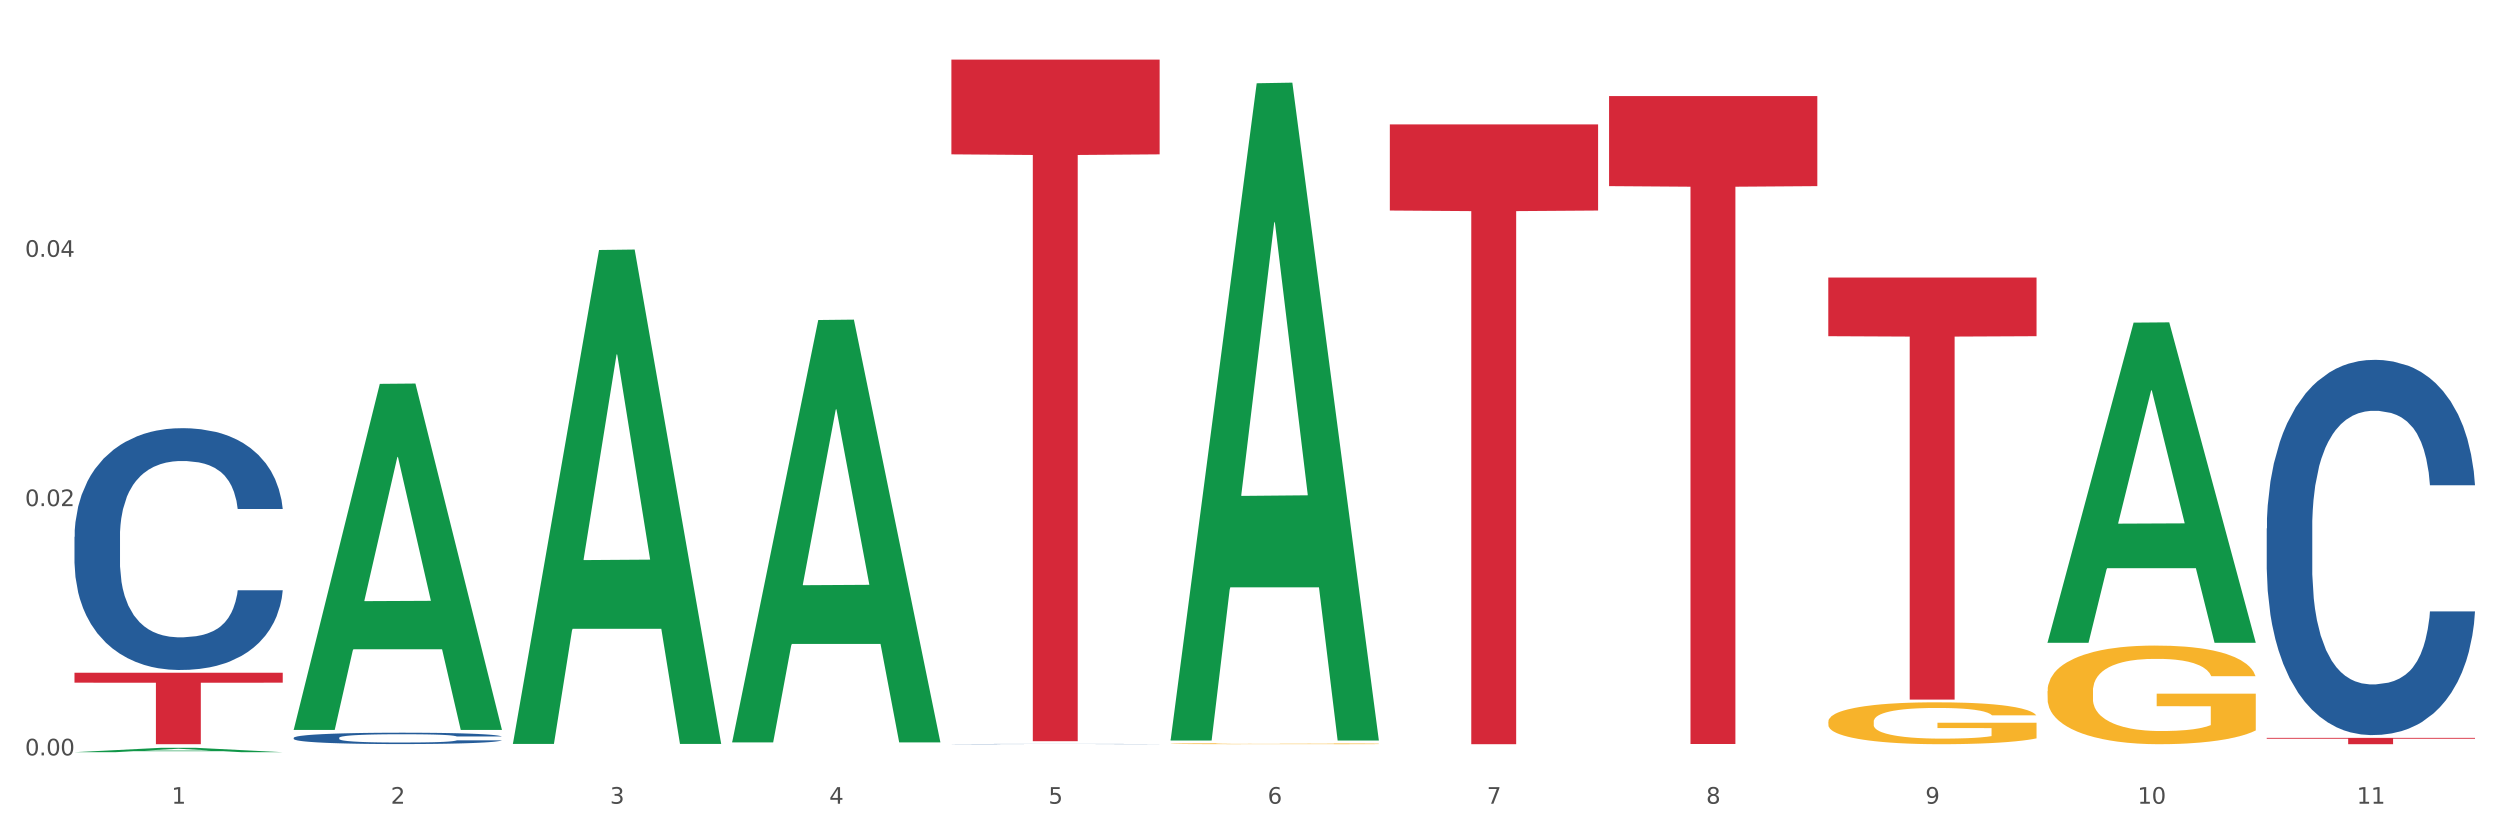 <?xml version="1.0" encoding="utf-8" standalone="no"?>
<!DOCTYPE svg PUBLIC "-//W3C//DTD SVG 1.1//EN"
  "http://www.w3.org/Graphics/SVG/1.1/DTD/svg11.dtd">
<svg xmlns:xlink="http://www.w3.org/1999/xlink" width="1080pt" height="360pt" viewBox="0 0 1080 360" xmlns="http://www.w3.org/2000/svg" version="1.1">
 <rect x="0" y="0" width="1080" height="360" fill="#333333" stroke="none"/>
 <defs>
  <style type="text/css">*{stroke-linejoin: round; stroke-linecap: butt}</style>
 </defs>
 <g id="figure_1">
  <g id="patch_1">
   <path d="M 0 360 
L 1080 360 
L 1080 0 
L 0 0 
z
" style="fill: #ffffff; stroke: #ffffff; stroke-linejoin: miter"/>
  </g>
  <g id="axes_1">
   <g id="matplotlib.axis_1">
    <g id="xtick_1">
     <g id="text_1">
      <!-- 1 -->
      <g style="fill: #4d4d4d" transform="translate(74.106 347.204) scale(0.096 -0.096)">
       <defs>
        <path id="DejaVuSans-31" d="M 794 531 
L 1825 531 
L 1825 4091 
L 703 3866 
L 703 4441 
L 1819 4666 
L 2450 4666 
L 2450 531 
L 3481 531 
L 3481 0 
L 794 0 
L 794 531 
z
" transform="scale(0.016)"/>
       </defs>
       <use xlink:href="#DejaVuSans-31"/>
      </g>
     </g>
    </g>
    <g id="xtick_2">
     <g id="text_2">
      <!-- 2 -->
      <g style="fill: #4d4d4d" transform="translate(168.812 347.204) scale(0.096 -0.096)">
       <defs>
        <path id="DejaVuSans-32" d="M 1228 531 
L 3431 531 
L 3431 0 
L 469 0 
L 469 531 
Q 828 903 1448 1529 
Q 2069 2156 2228 2338 
Q 2531 2678 2651 2914 
Q 2772 3150 2772 3378 
Q 2772 3750 2511 3984 
Q 2250 4219 1831 4219 
Q 1534 4219 1204 4116 
Q 875 4013 500 3803 
L 500 4441 
Q 881 4594 1212 4672 
Q 1544 4750 1819 4750 
Q 2544 4750 2975 4387 
Q 3406 4025 3406 3419 
Q 3406 3131 3298 2873 
Q 3191 2616 2906 2266 
Q 2828 2175 2409 1742 
Q 1991 1309 1228 531 
z
" transform="scale(0.016)"/>
       </defs>
       <use xlink:href="#DejaVuSans-32"/>
      </g>
     </g>
    </g>
    <g id="xtick_3">
     <g id="text_3">
      <!-- 3 -->
      <g style="fill: #4d4d4d" transform="translate(263.517 347.204) scale(0.096 -0.096)">
       <defs>
        <path id="DejaVuSans-33" d="M 2597 2516 
Q 3050 2419 3304 2112 
Q 3559 1806 3559 1356 
Q 3559 666 3084 287 
Q 2609 -91 1734 -91 
Q 1441 -91 1130 -33 
Q 819 25 488 141 
L 488 750 
Q 750 597 1062 519 
Q 1375 441 1716 441 
Q 2309 441 2620 675 
Q 2931 909 2931 1356 
Q 2931 1769 2642 2001 
Q 2353 2234 1838 2234 
L 1294 2234 
L 1294 2753 
L 1863 2753 
Q 2328 2753 2575 2939 
Q 2822 3125 2822 3475 
Q 2822 3834 2567 4026 
Q 2313 4219 1838 4219 
Q 1578 4219 1281 4162 
Q 984 4106 628 3988 
L 628 4550 
Q 988 4650 1302 4700 
Q 1616 4750 1894 4750 
Q 2613 4750 3031 4423 
Q 3450 4097 3450 3541 
Q 3450 3153 3228 2886 
Q 3006 2619 2597 2516 
z
" transform="scale(0.016)"/>
       </defs>
       <use xlink:href="#DejaVuSans-33"/>
      </g>
     </g>
    </g>
    <g id="xtick_4">
     <g id="text_4">
      <!-- 4 -->
      <g style="fill: #4d4d4d" transform="translate(358.223 347.204) scale(0.096 -0.096)">
       <defs>
        <path id="DejaVuSans-34" d="M 2419 4116 
L 825 1625 
L 2419 1625 
L 2419 4116 
z
M 2253 4666 
L 3047 4666 
L 3047 1625 
L 3713 1625 
L 3713 1100 
L 3047 1100 
L 3047 0 
L 2419 0 
L 2419 1100 
L 313 1100 
L 313 1709 
L 2253 4666 
z
" transform="scale(0.016)"/>
       </defs>
       <use xlink:href="#DejaVuSans-34"/>
      </g>
     </g>
    </g>
    <g id="xtick_5">
     <g id="text_5">
      <!-- 5 -->
      <g style="fill: #4d4d4d" transform="translate(452.928 347.204) scale(0.096 -0.096)">
       <defs>
        <path id="DejaVuSans-35" d="M 691 4666 
L 3169 4666 
L 3169 4134 
L 1269 4134 
L 1269 2991 
Q 1406 3038 1543 3061 
Q 1681 3084 1819 3084 
Q 2600 3084 3056 2656 
Q 3513 2228 3513 1497 
Q 3513 744 3044 326 
Q 2575 -91 1722 -91 
Q 1428 -91 1123 -41 
Q 819 9 494 109 
L 494 744 
Q 775 591 1075 516 
Q 1375 441 1709 441 
Q 2250 441 2565 725 
Q 2881 1009 2881 1497 
Q 2881 1984 2565 2268 
Q 2250 2553 1709 2553 
Q 1456 2553 1204 2497 
Q 953 2441 691 2322 
L 691 4666 
z
" transform="scale(0.016)"/>
       </defs>
       <use xlink:href="#DejaVuSans-35"/>
      </g>
     </g>
    </g>
    <g id="xtick_6">
     <g id="text_6">
      <!-- 6 -->
      <g style="fill: #4d4d4d" transform="translate(547.634 347.204) scale(0.096 -0.096)">
       <defs>
        <path id="DejaVuSans-36" d="M 2113 2584 
Q 1688 2584 1439 2293 
Q 1191 2003 1191 1497 
Q 1191 994 1439 701 
Q 1688 409 2113 409 
Q 2538 409 2786 701 
Q 3034 994 3034 1497 
Q 3034 2003 2786 2293 
Q 2538 2584 2113 2584 
z
M 3366 4563 
L 3366 3988 
Q 3128 4100 2886 4159 
Q 2644 4219 2406 4219 
Q 1781 4219 1451 3797 
Q 1122 3375 1075 2522 
Q 1259 2794 1537 2939 
Q 1816 3084 2150 3084 
Q 2853 3084 3261 2657 
Q 3669 2231 3669 1497 
Q 3669 778 3244 343 
Q 2819 -91 2113 -91 
Q 1303 -91 875 529 
Q 447 1150 447 2328 
Q 447 3434 972 4092 
Q 1497 4750 2381 4750 
Q 2619 4750 2861 4703 
Q 3103 4656 3366 4563 
z
" transform="scale(0.016)"/>
       </defs>
       <use xlink:href="#DejaVuSans-36"/>
      </g>
     </g>
    </g>
    <g id="xtick_7">
     <g id="text_7">
      <!-- 7 -->
      <g style="fill: #4d4d4d" transform="translate(642.339 347.204) scale(0.096 -0.096)">
       <defs>
        <path id="DejaVuSans-37" d="M 525 4666 
L 3525 4666 
L 3525 4397 
L 1831 0 
L 1172 0 
L 2766 4134 
L 525 4134 
L 525 4666 
z
" transform="scale(0.016)"/>
       </defs>
       <use xlink:href="#DejaVuSans-37"/>
      </g>
     </g>
    </g>
    <g id="xtick_8">
     <g id="text_8">
      <!-- 8 -->
      <g style="fill: #4d4d4d" transform="translate(737.044 347.204) scale(0.096 -0.096)">
       <defs>
        <path id="DejaVuSans-38" d="M 2034 2216 
Q 1584 2216 1326 1975 
Q 1069 1734 1069 1313 
Q 1069 891 1326 650 
Q 1584 409 2034 409 
Q 2484 409 2743 651 
Q 3003 894 3003 1313 
Q 3003 1734 2745 1975 
Q 2488 2216 2034 2216 
z
M 1403 2484 
Q 997 2584 770 2862 
Q 544 3141 544 3541 
Q 544 4100 942 4425 
Q 1341 4750 2034 4750 
Q 2731 4750 3128 4425 
Q 3525 4100 3525 3541 
Q 3525 3141 3298 2862 
Q 3072 2584 2669 2484 
Q 3125 2378 3379 2068 
Q 3634 1759 3634 1313 
Q 3634 634 3220 271 
Q 2806 -91 2034 -91 
Q 1263 -91 848 271 
Q 434 634 434 1313 
Q 434 1759 690 2068 
Q 947 2378 1403 2484 
z
M 1172 3481 
Q 1172 3119 1398 2916 
Q 1625 2713 2034 2713 
Q 2441 2713 2670 2916 
Q 2900 3119 2900 3481 
Q 2900 3844 2670 4047 
Q 2441 4250 2034 4250 
Q 1625 4250 1398 4047 
Q 1172 3844 1172 3481 
z
" transform="scale(0.016)"/>
       </defs>
       <use xlink:href="#DejaVuSans-38"/>
      </g>
     </g>
    </g>
    <g id="xtick_9">
     <g id="text_9">
      <!-- 9 -->
      <g style="fill: #4d4d4d" transform="translate(831.75 347.204) scale(0.096 -0.096)">
       <defs>
        <path id="DejaVuSans-39" d="M 703 97 
L 703 672 
Q 941 559 1184 500 
Q 1428 441 1663 441 
Q 2288 441 2617 861 
Q 2947 1281 2994 2138 
Q 2813 1869 2534 1725 
Q 2256 1581 1919 1581 
Q 1219 1581 811 2004 
Q 403 2428 403 3163 
Q 403 3881 828 4315 
Q 1253 4750 1959 4750 
Q 2769 4750 3195 4129 
Q 3622 3509 3622 2328 
Q 3622 1225 3098 567 
Q 2575 -91 1691 -91 
Q 1453 -91 1209 -44 
Q 966 3 703 97 
z
M 1959 2075 
Q 2384 2075 2632 2365 
Q 2881 2656 2881 3163 
Q 2881 3666 2632 3958 
Q 2384 4250 1959 4250 
Q 1534 4250 1286 3958 
Q 1038 3666 1038 3163 
Q 1038 2656 1286 2365 
Q 1534 2075 1959 2075 
z
" transform="scale(0.016)"/>
       </defs>
       <use xlink:href="#DejaVuSans-39"/>
      </g>
     </g>
    </g>
    <g id="xtick_10">
     <g id="text_10">
      <!-- 10 -->
      <g style="fill: #4d4d4d" transform="translate(923.401 347.204) scale(0.096 -0.096)">
       <defs>
        <path id="DejaVuSans-30" d="M 2034 4250 
Q 1547 4250 1301 3770 
Q 1056 3291 1056 2328 
Q 1056 1369 1301 889 
Q 1547 409 2034 409 
Q 2525 409 2770 889 
Q 3016 1369 3016 2328 
Q 3016 3291 2770 3770 
Q 2525 4250 2034 4250 
z
M 2034 4750 
Q 2819 4750 3233 4129 
Q 3647 3509 3647 2328 
Q 3647 1150 3233 529 
Q 2819 -91 2034 -91 
Q 1250 -91 836 529 
Q 422 1150 422 2328 
Q 422 3509 836 4129 
Q 1250 4750 2034 4750 
z
" transform="scale(0.016)"/>
       </defs>
       <use xlink:href="#DejaVuSans-31"/>
       <use xlink:href="#DejaVuSans-30" transform="translate(63.623 0)"/>
      </g>
     </g>
    </g>
    <g id="xtick_11">
     <g id="text_11">
      <!-- 11 -->
      <g style="fill: #4d4d4d" transform="translate(1018.107 347.204) scale(0.096 -0.096)">
       <use xlink:href="#DejaVuSans-31"/>
       <use xlink:href="#DejaVuSans-31" transform="translate(63.623 0)"/>
      </g>
     </g>
    </g>
    <g id="xtick_12"/>
    <g id="xtick_13"/>
    <g id="xtick_14"/>
    <g id="xtick_15"/>
    <g id="xtick_16"/>
    <g id="xtick_17"/>
    <g id="xtick_18"/>
    <g id="xtick_19"/>
    <g id="xtick_20"/>
    <g id="xtick_21"/>
   </g>
   <g id="matplotlib.axis_2">
    <g id="ytick_1">
     <g id="text_12">
      <!-- 0.00 -->
      <g style="fill: #4d4d4d" transform="translate(10.8 326.335) scale(0.096 -0.096)">
       <defs>
        <path id="DejaVuSans-2e" d="M 684 794 
L 1344 794 
L 1344 0 
L 684 0 
L 684 794 
z
" transform="scale(0.016)"/>
       </defs>
       <use xlink:href="#DejaVuSans-30"/>
       <use xlink:href="#DejaVuSans-2e" transform="translate(63.623 0)"/>
       <use xlink:href="#DejaVuSans-30" transform="translate(95.41 0)"/>
       <use xlink:href="#DejaVuSans-30" transform="translate(159.033 0)"/>
      </g>
     </g>
    </g>
    <g id="ytick_2">
     <g id="text_13">
      <!-- 0.02 -->
      <g style="fill: #4d4d4d" transform="translate(10.8 218.64) scale(0.096 -0.096)">
       <use xlink:href="#DejaVuSans-30"/>
       <use xlink:href="#DejaVuSans-2e" transform="translate(63.623 0)"/>
       <use xlink:href="#DejaVuSans-30" transform="translate(95.41 0)"/>
       <use xlink:href="#DejaVuSans-32" transform="translate(159.033 0)"/>
      </g>
     </g>
    </g>
    <g id="ytick_3">
     <g id="text_14">
      <!-- 0.04 -->
      <g style="fill: #4d4d4d" transform="translate(10.8 110.945) scale(0.096 -0.096)">
       <use xlink:href="#DejaVuSans-30"/>
       <use xlink:href="#DejaVuSans-2e" transform="translate(63.623 0)"/>
       <use xlink:href="#DejaVuSans-30" transform="translate(95.41 0)"/>
       <use xlink:href="#DejaVuSans-34" transform="translate(159.033 0)"/>
      </g>
     </g>
    </g>
    <g id="ytick_4"/>
    <g id="ytick_5"/>
    <g id="ytick_6"/>
   </g>
   <g id="PolyCollection_1">
    <path d="M 32.175 324.946 
L 32.268 324.944 
L 69.369 323.061 
L 84.766 323.059 
L 122.145 324.95 
L 104.337 324.95 
L 96.267 324.509 
L 57.96 324.509 
L 57.682 324.516 
L 49.891 324.95 
L 32.175 324.95 
L 32.175 324.946 
L 62.783 324.247 
L 91.444 324.245 
L 77.253 323.462 
L 77.067 323.458 
L 76.882 323.464 
L 62.691 324.245 
L 62.783 324.247 
L 32.175 324.946 
z
" clip-path="url(#pc19f3c8092)" style="fill: #109648"/>
    <path d="M 979.23 228.289 
L 979.336 228.141 
L 979.336 223.996 
L 979.655 218.37 
L 980.825 208.006 
L 982.314 200.159 
L 984.866 190.979 
L 986.249 187.13 
L 988.057 182.836 
L 991.779 175.877 
L 996.033 169.955 
L 999.01 166.698 
L 1001.244 164.625 
L 1006.242 160.924 
L 1009.114 159.295 
L 1012.091 157.962 
L 1014.644 157.074 
L 1018.898 156.038 
L 1022.301 155.593 
L 1026.236 155.445 
L 1029.532 155.593 
L 1033.893 156.186 
L 1040.273 157.962 
L 1042.719 158.999 
L 1046.016 160.775 
L 1049.419 163.144 
L 1052.184 165.513 
L 1055.375 168.919 
L 1058.672 173.36 
L 1061.862 178.986 
L 1064.095 184.168 
L 1065.903 189.647 
L 1067.498 196.309 
L 1068.668 203.564 
L 1069.2 209.634 
L 1049.738 209.634 
L 1049.207 204.156 
L 1048.143 198.234 
L 1047.08 194.236 
L 1045.91 190.979 
L 1044.102 187.278 
L 1042.507 184.909 
L 1039.848 182.096 
L 1037.402 180.319 
L 1035.381 179.283 
L 1032.935 178.394 
L 1027.724 177.506 
L 1024.002 177.506 
L 1021.663 177.802 
L 1018.791 178.542 
L 1016.345 179.579 
L 1013.474 181.355 
L 1011.24 183.28 
L 1009.007 185.797 
L 1007.731 187.574 
L 1005.817 190.831 
L 1004.541 193.496 
L 1002.839 198.086 
L 1001.882 201.343 
L 1000.18 209.782 
L 999.436 216.001 
L 999.117 220.294 
L 998.904 225.032 
L 998.904 248.129 
L 999.542 258.493 
L 1000.074 262.935 
L 1000.925 267.969 
L 1002.52 274.483 
L 1004.86 280.85 
L 1007.306 285.439 
L 1009.326 288.252 
L 1011.24 290.325 
L 1013.155 291.954 
L 1015.494 293.434 
L 1017.409 294.323 
L 1020.28 295.211 
L 1023.683 295.655 
L 1026.342 295.655 
L 1031.766 294.915 
L 1034.212 294.175 
L 1036.551 293.138 
L 1039.104 291.51 
L 1041.124 289.733 
L 1042.294 288.401 
L 1044.208 285.587 
L 1045.697 282.626 
L 1046.973 279.221 
L 1047.824 276.26 
L 1048.781 271.818 
L 1049.526 266.784 
L 1049.738 264.119 
L 1069.2 264.119 
L 1068.775 269.449 
L 1068.03 274.631 
L 1066.541 281.59 
L 1065.371 285.587 
L 1063.564 290.473 
L 1061.649 294.619 
L 1058.991 299.209 
L 1056.545 302.614 
L 1053.992 305.575 
L 1051.227 308.24 
L 1046.229 311.942 
L 1044.421 312.978 
L 1040.592 314.755 
L 1037.615 315.791 
L 1033.254 316.827 
L 1028.788 317.42 
L 1024.109 317.568 
L 1019.961 317.272 
L 1015.388 316.383 
L 1012.517 315.495 
L 1009.326 314.162 
L 1005.604 312.09 
L 1002.095 309.573 
L 998.798 306.612 
L 995.714 303.206 
L 992.842 299.357 
L 989.12 292.99 
L 986.355 286.772 
L 984.334 280.998 
L 982.952 276.112 
L 981.569 269.893 
L 980.825 265.6 
L 979.655 255.236 
L 979.23 245.612 
L 979.23 228.289 
z
" clip-path="url(#pc19f3c8092)" style="fill: #255c99"/>
    <path d="M 32.175 231.909 
L 32.281 231.814 
L 32.281 229.142 
L 32.6 225.517 
L 33.77 218.838 
L 35.259 213.781 
L 37.811 207.865 
L 39.194 205.385 
L 41.002 202.618 
L 44.724 198.133 
L 48.978 194.317 
L 51.956 192.218 
L 54.189 190.882 
L 59.187 188.497 
L 62.059 187.447 
L 65.036 186.589 
L 67.589 186.016 
L 71.843 185.348 
L 75.246 185.062 
L 79.181 184.967 
L 82.477 185.062 
L 86.838 185.444 
L 93.219 186.589 
L 95.665 187.257 
L 98.961 188.402 
L 102.365 189.928 
L 105.13 191.455 
L 108.32 193.649 
L 111.617 196.511 
L 114.807 200.137 
L 117.041 203.476 
L 118.848 207.007 
L 120.444 211.3 
L 121.613 215.975 
L 122.145 219.887 
L 102.684 219.887 
L 102.152 216.357 
L 101.088 212.541 
L 100.025 209.964 
L 98.855 207.865 
L 97.047 205.48 
L 95.452 203.954 
L 92.793 202.141 
L 90.347 200.996 
L 88.327 200.328 
L 85.881 199.755 
L 80.67 199.183 
L 76.947 199.183 
L 74.608 199.374 
L 71.736 199.851 
L 69.29 200.519 
L 66.419 201.664 
L 64.186 202.904 
L 61.952 204.526 
L 60.676 205.671 
L 58.762 207.77 
L 57.486 209.487 
L 55.784 212.445 
L 54.827 214.544 
L 53.126 219.983 
L 52.381 223.99 
L 52.062 226.757 
L 51.849 229.81 
L 51.849 244.694 
L 52.487 251.373 
L 53.019 254.235 
L 53.87 257.479 
L 55.465 261.677 
L 57.805 265.78 
L 60.251 268.738 
L 62.271 270.551 
L 64.186 271.886 
L 66.1 272.936 
L 68.44 273.89 
L 70.354 274.463 
L 73.225 275.035 
L 76.628 275.321 
L 79.287 275.321 
L 84.711 274.844 
L 87.157 274.367 
L 89.496 273.699 
L 92.049 272.65 
L 94.069 271.505 
L 95.239 270.646 
L 97.153 268.833 
L 98.642 266.925 
L 99.919 264.731 
L 100.769 262.822 
L 101.726 259.96 
L 102.471 256.716 
L 102.684 254.999 
L 122.145 254.999 
L 121.72 258.433 
L 120.975 261.773 
L 119.487 266.257 
L 118.317 268.833 
L 116.509 271.982 
L 114.595 274.653 
L 111.936 277.611 
L 109.49 279.806 
L 106.937 281.714 
L 104.172 283.431 
L 99.174 285.816 
L 97.366 286.484 
L 93.538 287.629 
L 90.56 288.297 
L 86.2 288.965 
L 81.733 289.347 
L 77.054 289.442 
L 72.906 289.251 
L 68.333 288.679 
L 65.462 288.106 
L 62.271 287.248 
L 58.549 285.912 
L 55.04 284.29 
L 51.743 282.382 
L 48.659 280.187 
L 45.788 277.706 
L 42.065 273.604 
L 39.3 269.597 
L 37.28 265.875 
L 35.897 262.727 
L 34.515 258.72 
L 33.77 255.953 
L 32.6 249.274 
L 32.175 243.072 
L 32.175 231.909 
z
" clip-path="url(#pc19f3c8092)" style="fill: #255c99"/>
    <path d="M 32.175 290.63 
L 122.145 290.63 
L 122.145 294.92 
L 86.754 294.949 
L 86.754 321.5 
L 67.353 321.5 
L 67.353 294.949 
L 32.175 294.92 
L 32.175 290.659 
L 32.175 290.63 
z
" clip-path="url(#pc19f3c8092)" style="fill: #d62839"/>
    <path d="M 505.702 321.285 
L 505.809 321.285 
L 505.809 321.272 
L 506.021 321.26 
L 507.083 321.233 
L 508.677 321.21 
L 509.845 321.198 
L 511.014 321.188 
L 512.394 321.179 
L 514.094 321.168 
L 517.174 321.153 
L 519.086 321.146 
L 521.423 321.138 
L 525.672 321.126 
L 528.753 321.119 
L 531.939 321.114 
L 537.144 321.107 
L 540.543 321.105 
L 544.155 321.102 
L 548.51 321.101 
L 551.803 321.1 
L 559.026 321.102 
L 565.187 321.105 
L 568.161 321.107 
L 571.985 321.112 
L 574.003 321.115 
L 577.296 321.121 
L 580.695 321.128 
L 583.032 321.135 
L 586.537 321.147 
L 589.193 321.16 
L 591.636 321.175 
L 592.911 321.186 
L 593.867 321.195 
L 594.717 321.207 
L 595.566 321.225 
L 576.446 321.225 
L 575.703 321.212 
L 574.534 321.2 
L 572.835 321.188 
L 571.348 321.181 
L 568.798 321.172 
L 566.461 321.166 
L 564.018 321.161 
L 561.044 321.158 
L 558.707 321.156 
L 555.414 321.155 
L 548.935 321.155 
L 544.58 321.158 
L 541.606 321.161 
L 539.694 321.165 
L 537.994 321.168 
L 536.082 321.173 
L 533.851 321.181 
L 532.258 321.188 
L 530.665 321.197 
L 529.39 321.206 
L 528.222 321.216 
L 527.266 321.227 
L 526.522 321.238 
L 525.885 321.252 
L 525.354 321.275 
L 525.354 321.325 
L 525.566 321.336 
L 526.097 321.351 
L 526.734 321.363 
L 527.797 321.376 
L 528.753 321.385 
L 530.558 321.398 
L 532.577 321.409 
L 534.17 321.416 
L 535.763 321.422 
L 538.525 321.43 
L 541.606 321.437 
L 544.261 321.441 
L 547.873 321.444 
L 550.316 321.446 
L 552.44 321.447 
L 557.645 321.447 
L 561.363 321.445 
L 565.505 321.443 
L 568.692 321.44 
L 571.348 321.436 
L 574.322 321.429 
L 576.234 321.423 
L 576.234 321.347 
L 552.865 321.346 
L 552.865 321.295 
L 595.673 321.295 
L 595.673 321.444 
L 593.867 321.452 
L 591.849 321.459 
L 589.724 321.465 
L 586.537 321.473 
L 582.713 321.48 
L 579.314 321.485 
L 575.703 321.49 
L 571.454 321.494 
L 565.93 321.497 
L 562.531 321.499 
L 558.282 321.5 
L 553.29 321.5 
L 548.935 321.499 
L 544.686 321.498 
L 540.225 321.494 
L 535.87 321.49 
L 532.577 321.485 
L 529.284 321.479 
L 525.778 321.471 
L 523.017 321.464 
L 520.892 321.457 
L 518.555 321.449 
L 516.006 321.438 
L 514.094 321.428 
L 512.394 321.418 
L 510.589 321.405 
L 509.314 321.394 
L 508.039 321.379 
L 507.296 321.369 
L 506.446 321.352 
L 505.809 321.329 
L 505.702 321.285 
z
" clip-path="url(#pc19f3c8092)" style="fill: #f7b32b"/>
    <path d="M 410.997 25.759 
L 500.967 25.759 
L 500.967 66.677 
L 465.576 66.953 
L 465.576 320.197 
L 446.175 320.197 
L 446.175 66.953 
L 410.997 66.677 
L 410.997 26.036 
L 410.997 25.759 
z
" clip-path="url(#pc19f3c8092)" style="fill: #d62839"/>
    <path d="M 600.408 53.744 
L 690.378 53.744 
L 690.378 90.951 
L 654.987 91.203 
L 654.987 321.485 
L 635.586 321.485 
L 635.586 91.203 
L 600.408 90.951 
L 600.408 53.995 
L 600.408 53.744 
z
" clip-path="url(#pc19f3c8092)" style="fill: #d62839"/>
    <path d="M 695.113 41.505 
L 785.084 41.505 
L 785.084 80.404 
L 749.692 80.666 
L 749.692 321.419 
L 730.291 321.419 
L 730.291 80.666 
L 695.113 80.404 
L 695.113 41.768 
L 695.113 41.505 
z
" clip-path="url(#pc19f3c8092)" style="fill: #d62839"/>
    <path d="M 789.819 119.9 
L 879.789 119.9 
L 879.789 145.235 
L 844.398 145.406 
L 844.398 302.214 
L 824.997 302.214 
L 824.997 145.406 
L 789.819 145.235 
L 789.819 120.071 
L 789.819 119.9 
z
" clip-path="url(#pc19f3c8092)" style="fill: #d62839"/>
    <path d="M 979.23 318.755 
L 1069.2 318.755 
L 1069.2 319.137 
L 1033.809 319.139 
L 1033.809 321.5 
L 1014.408 321.5 
L 1014.408 319.139 
L 979.23 319.137 
L 979.23 318.758 
L 979.23 318.755 
z
" clip-path="url(#pc19f3c8092)" style="fill: #d62839"/>
    <path d="M 410.997 321.437 
L 411.103 321.436 
L 411.103 321.434 
L 411.422 321.43 
L 412.592 321.422 
L 414.081 321.417 
L 416.633 321.41 
L 418.016 321.407 
L 419.824 321.404 
L 423.546 321.399 
L 427.8 321.395 
L 430.778 321.393 
L 433.011 321.391 
L 438.009 321.389 
L 440.881 321.387 
L 443.858 321.386 
L 446.411 321.386 
L 450.665 321.385 
L 454.068 321.385 
L 458.003 321.385 
L 461.299 321.385 
L 465.66 321.385 
L 472.041 321.386 
L 474.487 321.387 
L 477.783 321.388 
L 481.186 321.39 
L 483.951 321.392 
L 487.142 321.394 
L 490.439 321.397 
L 493.629 321.401 
L 495.862 321.405 
L 497.67 321.409 
L 499.266 321.414 
L 500.435 321.419 
L 500.967 321.423 
L 481.505 321.423 
L 480.974 321.419 
L 479.91 321.415 
L 478.847 321.412 
L 477.677 321.41 
L 475.869 321.407 
L 474.274 321.406 
L 471.615 321.404 
L 469.169 321.402 
L 467.149 321.402 
L 464.703 321.401 
L 459.491 321.4 
L 455.769 321.4 
L 453.43 321.401 
L 450.558 321.401 
L 448.112 321.402 
L 445.241 321.403 
L 443.008 321.405 
L 440.774 321.406 
L 439.498 321.408 
L 437.584 321.41 
L 436.308 321.412 
L 434.606 321.415 
L 433.649 321.417 
L 431.947 321.423 
L 431.203 321.428 
L 430.884 321.431 
L 430.671 321.434 
L 430.671 321.451 
L 431.309 321.458 
L 431.841 321.461 
L 432.692 321.465 
L 434.287 321.469 
L 436.627 321.474 
L 439.073 321.477 
L 441.093 321.479 
L 443.008 321.481 
L 444.922 321.482 
L 447.262 321.483 
L 449.176 321.484 
L 452.047 321.484 
L 455.45 321.485 
L 458.109 321.485 
L 463.533 321.484 
L 465.979 321.484 
L 468.318 321.483 
L 470.871 321.482 
L 472.891 321.48 
L 474.061 321.479 
L 475.975 321.477 
L 477.464 321.475 
L 478.74 321.473 
L 479.591 321.471 
L 480.548 321.468 
L 481.293 321.464 
L 481.505 321.462 
L 500.967 321.462 
L 500.542 321.466 
L 499.797 321.47 
L 498.308 321.475 
L 497.139 321.477 
L 495.331 321.481 
L 493.416 321.484 
L 490.758 321.487 
L 488.312 321.49 
L 485.759 321.492 
L 482.994 321.494 
L 477.996 321.496 
L 476.188 321.497 
L 472.36 321.498 
L 469.382 321.499 
L 465.022 321.5 
L 460.555 321.5 
L 455.876 321.5 
L 451.728 321.5 
L 447.155 321.499 
L 444.284 321.499 
L 441.093 321.498 
L 437.371 321.496 
L 433.862 321.494 
L 430.565 321.492 
L 427.481 321.49 
L 424.609 321.487 
L 420.887 321.483 
L 418.122 321.478 
L 416.102 321.474 
L 414.719 321.471 
L 413.337 321.466 
L 412.592 321.463 
L 411.422 321.456 
L 410.997 321.449 
L 410.997 321.437 
z
" clip-path="url(#pc19f3c8092)" style="fill: #255c99"/>
    <path d="M 884.524 298.577 
L 884.631 298.538 
L 884.631 297.137 
L 884.843 295.93 
L 885.905 293.011 
L 887.499 290.598 
L 888.667 289.314 
L 889.835 288.263 
L 891.216 287.212 
L 892.916 286.122 
L 895.996 284.527 
L 897.908 283.709 
L 900.245 282.853 
L 904.494 281.608 
L 907.575 280.907 
L 910.761 280.323 
L 915.966 279.623 
L 919.365 279.312 
L 922.977 279.078 
L 927.332 278.922 
L 930.625 278.883 
L 937.848 279 
L 944.009 279.35 
L 946.983 279.623 
L 950.807 280.09 
L 952.825 280.401 
L 956.118 281.024 
L 959.517 281.841 
L 961.854 282.542 
L 965.359 283.865 
L 968.015 285.188 
L 970.458 286.823 
L 971.733 287.952 
L 972.689 289.002 
L 973.539 290.209 
L 974.388 292.116 
L 955.268 292.116 
L 954.525 290.754 
L 953.356 289.47 
L 951.657 288.224 
L 950.17 287.446 
L 947.62 286.473 
L 945.283 285.85 
L 942.84 285.383 
L 939.866 284.994 
L 937.529 284.799 
L 934.236 284.644 
L 927.757 284.682 
L 923.402 284.994 
L 920.427 285.383 
L 918.515 285.733 
L 916.816 286.122 
L 914.904 286.667 
L 912.673 287.485 
L 911.08 288.224 
L 909.487 289.158 
L 908.212 290.092 
L 907.043 291.182 
L 906.087 292.35 
L 905.344 293.556 
L 904.707 295.035 
L 904.175 297.487 
L 904.175 302.819 
L 904.388 304.025 
L 904.919 305.621 
L 905.556 306.828 
L 906.619 308.268 
L 907.575 309.241 
L 909.38 310.642 
L 911.399 311.809 
L 912.992 312.549 
L 914.585 313.171 
L 917.347 314.028 
L 920.427 314.728 
L 923.083 315.156 
L 926.695 315.546 
L 929.138 315.701 
L 931.262 315.779 
L 936.467 315.779 
L 940.185 315.662 
L 944.327 315.39 
L 947.514 315.04 
L 950.17 314.611 
L 953.144 313.911 
L 955.056 313.249 
L 955.056 305.115 
L 931.687 305.076 
L 931.687 299.666 
L 974.495 299.666 
L 974.495 315.546 
L 972.689 316.363 
L 970.671 317.102 
L 968.546 317.764 
L 965.359 318.581 
L 961.535 319.36 
L 958.136 319.904 
L 954.525 320.372 
L 950.276 320.8 
L 944.752 321.189 
L 941.353 321.344 
L 937.104 321.461 
L 932.112 321.5 
L 927.757 321.422 
L 923.508 321.228 
L 919.047 320.877 
L 914.691 320.372 
L 911.399 319.866 
L 908.106 319.243 
L 904.6 318.426 
L 901.839 317.647 
L 899.714 316.947 
L 897.377 316.051 
L 894.828 314.884 
L 892.916 313.833 
L 891.216 312.743 
L 889.411 311.342 
L 888.136 310.136 
L 886.861 308.618 
L 886.118 307.489 
L 885.268 305.738 
L 884.631 303.286 
L 884.524 298.577 
z
" clip-path="url(#pc19f3c8092)" style="fill: #f7b32b"/>
    <path d="M 789.819 311.765 
L 789.925 311.748 
L 789.925 311.153 
L 790.138 310.641 
L 791.2 309.401 
L 792.793 308.377 
L 793.962 307.831 
L 795.13 307.385 
L 796.511 306.939 
L 798.21 306.476 
L 801.291 305.798 
L 803.203 305.451 
L 805.54 305.088 
L 809.789 304.559 
L 812.869 304.261 
L 816.056 304.013 
L 821.261 303.716 
L 824.66 303.584 
L 828.271 303.484 
L 832.626 303.418 
L 835.919 303.402 
L 843.142 303.451 
L 849.303 303.6 
L 852.277 303.716 
L 856.101 303.914 
L 858.12 304.046 
L 861.413 304.311 
L 864.812 304.658 
L 867.149 304.955 
L 870.654 305.517 
L 873.309 306.079 
L 875.753 306.773 
L 877.027 307.253 
L 877.983 307.699 
L 878.833 308.211 
L 879.683 309.021 
L 860.563 309.021 
L 859.819 308.443 
L 858.651 307.897 
L 856.951 307.368 
L 855.464 307.038 
L 852.915 306.625 
L 850.578 306.36 
L 848.135 306.162 
L 845.161 305.997 
L 842.824 305.914 
L 839.531 305.848 
L 833.051 305.864 
L 828.696 305.997 
L 825.722 306.162 
L 823.81 306.311 
L 822.11 306.476 
L 820.198 306.707 
L 817.968 307.054 
L 816.374 307.368 
L 814.781 307.765 
L 813.506 308.162 
L 812.338 308.625 
L 811.382 309.12 
L 810.638 309.633 
L 810.001 310.261 
L 809.47 311.302 
L 809.47 313.567 
L 809.682 314.079 
L 810.213 314.757 
L 810.851 315.269 
L 811.913 315.881 
L 812.869 316.294 
L 814.675 316.889 
L 816.693 317.385 
L 818.286 317.699 
L 819.88 317.963 
L 822.641 318.327 
L 825.722 318.624 
L 828.377 318.806 
L 831.989 318.971 
L 834.432 319.037 
L 836.557 319.071 
L 841.761 319.071 
L 845.479 319.021 
L 849.622 318.905 
L 852.809 318.756 
L 855.464 318.575 
L 858.438 318.277 
L 860.35 317.996 
L 860.35 314.542 
L 836.981 314.525 
L 836.981 312.228 
L 879.789 312.228 
L 879.789 318.971 
L 877.983 319.318 
L 875.965 319.632 
L 873.841 319.913 
L 870.654 320.261 
L 866.83 320.591 
L 863.431 320.823 
L 859.819 321.021 
L 855.57 321.203 
L 850.047 321.368 
L 846.648 321.434 
L 842.399 321.484 
L 837.406 321.5 
L 833.051 321.467 
L 828.802 321.384 
L 824.341 321.236 
L 819.986 321.021 
L 816.693 320.806 
L 813.4 320.542 
L 809.895 320.194 
L 807.133 319.864 
L 805.009 319.566 
L 802.672 319.186 
L 800.122 318.69 
L 798.21 318.244 
L 796.511 317.781 
L 794.705 317.186 
L 793.43 316.674 
L 792.156 316.029 
L 791.412 315.55 
L 790.562 314.806 
L 789.925 313.765 
L 789.819 311.765 
z
" clip-path="url(#pc19f3c8092)" style="fill: #f7b32b"/>
    <path d="M 126.88 318.733 
L 126.987 318.728 
L 126.987 318.603 
L 127.306 318.432 
L 128.476 318.118 
L 129.965 317.88 
L 132.517 317.602 
L 133.899 317.485 
L 135.707 317.355 
L 139.43 317.145 
L 143.683 316.965 
L 146.661 316.866 
L 148.894 316.804 
L 153.893 316.691 
L 156.764 316.642 
L 159.742 316.602 
L 162.294 316.575 
L 166.548 316.543 
L 169.951 316.53 
L 173.886 316.525 
L 177.183 316.53 
L 181.543 316.548 
L 187.924 316.602 
L 190.37 316.633 
L 193.667 316.687 
L 197.07 316.759 
L 199.835 316.83 
L 203.025 316.934 
L 206.322 317.068 
L 209.513 317.239 
L 211.746 317.396 
L 213.554 317.562 
L 215.149 317.764 
L 216.319 317.983 
L 216.851 318.167 
L 197.389 318.167 
L 196.857 318.001 
L 195.794 317.822 
L 194.73 317.701 
L 193.561 317.602 
L 191.753 317.49 
L 190.157 317.418 
L 187.499 317.333 
L 185.053 317.279 
L 183.032 317.248 
L 180.586 317.221 
L 175.375 317.194 
L 171.653 317.194 
L 169.313 317.203 
L 166.442 317.225 
L 163.996 317.257 
L 161.124 317.311 
L 158.891 317.369 
L 156.658 317.445 
L 155.382 317.499 
L 153.467 317.598 
L 152.191 317.678 
L 150.49 317.817 
L 149.533 317.916 
L 147.831 318.172 
L 147.087 318.36 
L 146.768 318.49 
L 146.555 318.634 
L 146.555 319.334 
L 147.193 319.648 
L 147.725 319.782 
L 148.575 319.935 
L 150.171 320.132 
L 152.51 320.325 
L 154.956 320.464 
L 156.977 320.55 
L 158.891 320.612 
L 160.805 320.662 
L 163.145 320.707 
L 165.059 320.734 
L 167.931 320.76 
L 171.334 320.774 
L 173.993 320.774 
L 179.416 320.751 
L 181.862 320.729 
L 184.202 320.698 
L 186.754 320.648 
L 188.775 320.594 
L 189.945 320.554 
L 191.859 320.469 
L 193.348 320.379 
L 194.624 320.276 
L 195.475 320.186 
L 196.432 320.052 
L 197.176 319.899 
L 197.389 319.818 
L 216.851 319.818 
L 216.425 319.98 
L 215.681 320.137 
L 214.192 320.348 
L 213.022 320.469 
L 211.214 320.617 
L 209.3 320.742 
L 206.641 320.882 
L 204.195 320.985 
L 201.643 321.074 
L 198.878 321.155 
L 193.88 321.267 
L 192.072 321.299 
L 188.243 321.353 
L 185.265 321.384 
L 180.905 321.415 
L 176.439 321.433 
L 171.759 321.438 
L 167.612 321.429 
L 163.039 321.402 
L 160.167 321.375 
L 156.977 321.335 
L 153.255 321.272 
L 149.745 321.196 
L 146.448 321.106 
L 143.364 321.003 
L 140.493 320.886 
L 136.771 320.693 
L 134.006 320.505 
L 131.985 320.33 
L 130.603 320.182 
L 129.22 319.993 
L 128.476 319.863 
L 127.306 319.549 
L 126.88 319.258 
L 126.88 318.733 
z
" clip-path="url(#pc19f3c8092)" style="fill: #255c99"/>
    <path d="M 126.88 315.057 
L 126.973 314.916 
L 164.074 165.827 
L 179.471 165.687 
L 216.851 315.338 
L 199.042 315.338 
L 190.973 280.489 
L 152.666 280.489 
L 152.387 281.052 
L 144.596 315.338 
L 126.88 315.338 
L 126.88 315.057 
L 157.489 259.693 
L 186.15 259.552 
L 171.958 197.584 
L 171.773 197.303 
L 171.587 197.725 
L 157.396 259.552 
L 157.489 259.693 
L 126.88 315.057 
z
" clip-path="url(#pc19f3c8092)" style="fill: #109648"/>
    <path d="M 221.586 320.968 
L 221.679 320.767 
L 258.78 108 
L 274.177 107.799 
L 311.556 321.369 
L 293.748 321.369 
L 285.678 271.636 
L 247.371 271.636 
L 247.093 272.438 
L 239.302 321.369 
L 221.586 321.369 
L 221.586 320.968 
L 252.194 241.957 
L 280.855 241.756 
L 266.664 153.321 
L 266.478 152.92 
L 266.293 153.521 
L 252.102 241.756 
L 252.194 241.957 
L 221.586 320.968 
z
" clip-path="url(#pc19f3c8092)" style="fill: #109648"/>
    <path d="M 316.291 320.382 
L 316.384 320.211 
L 353.485 138.248 
L 368.882 138.077 
L 406.262 320.726 
L 388.453 320.726 
L 380.384 278.193 
L 342.077 278.193 
L 341.798 278.879 
L 334.007 320.726 
L 316.291 320.726 
L 316.291 320.382 
L 346.9 252.811 
L 375.56 252.639 
L 361.369 177.007 
L 361.184 176.664 
L 360.998 177.179 
L 346.807 252.639 
L 346.9 252.811 
L 316.291 320.382 
z
" clip-path="url(#pc19f3c8092)" style="fill: #109648"/>
    <path d="M 505.702 319.379 
L 505.795 319.112 
L 542.896 35.967 
L 558.293 35.7 
L 595.673 319.913 
L 577.864 319.913 
L 569.795 253.73 
L 531.488 253.73 
L 531.209 254.797 
L 523.418 319.913 
L 505.702 319.913 
L 505.702 319.379 
L 536.311 214.234 
L 564.971 213.967 
L 550.78 96.279 
L 550.595 95.745 
L 550.409 96.546 
L 536.218 213.967 
L 536.311 214.234 
L 505.702 319.379 
z
" clip-path="url(#pc19f3c8092)" style="fill: #109648"/>
    <path d="M 884.524 277.436 
L 884.617 277.306 
L 921.718 139.378 
L 937.115 139.248 
L 974.495 277.696 
L 956.686 277.696 
L 948.616 245.456 
L 910.31 245.456 
L 910.031 245.976 
L 902.24 277.696 
L 884.524 277.696 
L 884.524 277.436 
L 915.133 226.217 
L 943.793 226.087 
L 929.602 168.757 
L 929.417 168.498 
L 929.231 168.887 
L 915.04 226.087 
L 915.133 226.217 
L 884.524 277.436 
z
" clip-path="url(#pc19f3c8092)" style="fill: #109648"/>
   </g>
  </g>
 </g>
 <defs>
  <clipPath id="pc19f3c8092">
   <rect x="32.175" y="10.8" width="1037.025" height="329.109"/>
  </clipPath>
 </defs>
</svg>

